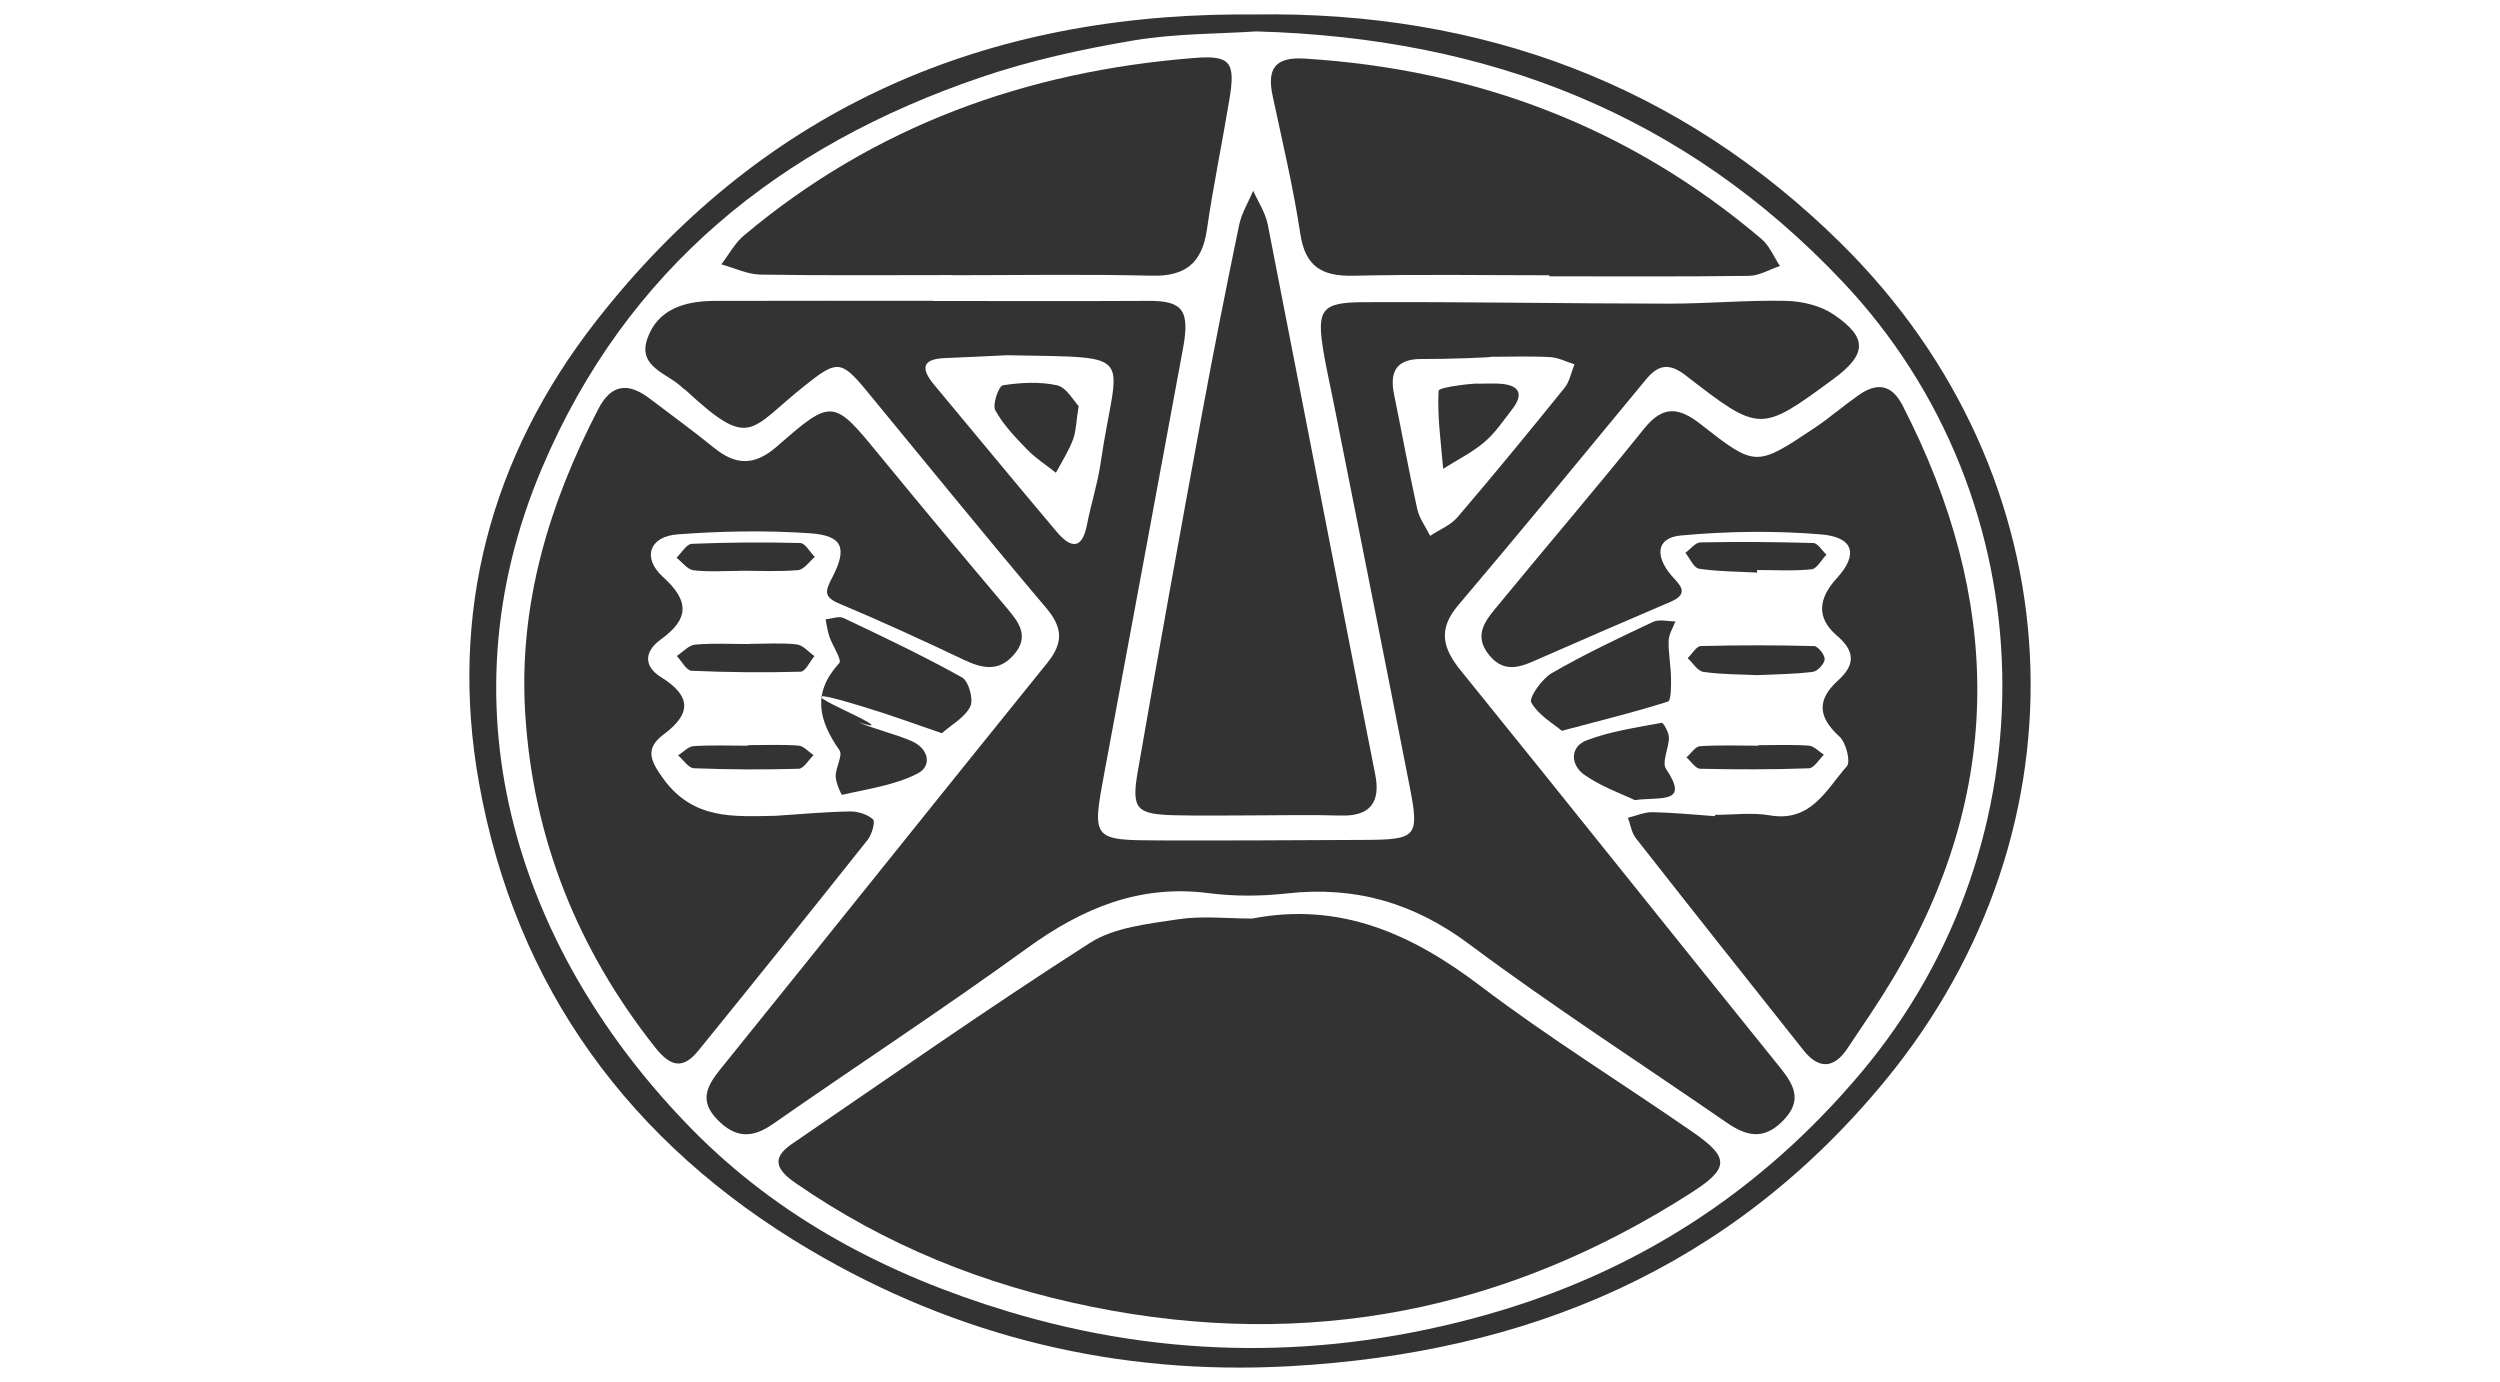 <?xml version="1.0" encoding="utf-8"?>
<!-- Generator: Adobe Illustrator 17.0.0, SVG Export Plug-In . SVG Version: 6.00 Build 0)  -->
<!DOCTYPE svg PUBLIC "-//W3C//DTD SVG 1.1//EN" "http://www.w3.org/Graphics/SVG/1.1/DTD/svg11.dtd">
<svg version="1.1" id="Layer_1" xmlns="http://www.w3.org/2000/svg" xmlns:xlink="http://www.w3.org/1999/xlink" x="0px" y="0px"
	 width="360px" height="199px" viewBox="0 0 360 199" enable-background="new 0 0 360 199" xml:space="preserve">
<g>
	<path fill="#333333" d="M180.765,2.08c32.587-0.483,61.137,10.065,84.303,32.929c34.11,33.665,36.398,84.175,6.359,120.649
		c-22.286,27.06-51.499,39.177-85.708,41.076c-24.732,1.372-47.869-4.21-69.153-16.787c-25.849-15.275-42.354-37.799-47.607-67.3
		c-4.314-24.229,1.606-46.848,16.875-66.405c23.329-29.883,54.472-43.902,92.109-44.161C178.884,2.074,179.825,2.08,180.765,2.08z
		 M180.889,4.523c-5.355,0.358-11.628,0.286-17.715,1.312c-7.39,1.246-14.809,2.875-21.893,5.286
		c-28.922,9.842-51.056,27.575-63.233,56.273c-15.024,35.407-2.916,70.233,21.548,95.174c12.568,12.814,28.127,20.999,45.433,26.245
		c23.038,6.982,46.051,6.974,68.931,0.536c21.447-6.035,39.474-17.551,54.072-34.926c27.96-33.278,27.033-82.38-2.688-113.848
		C242.595,16.49,214.401,5.446,180.889,4.523z"/>
	<path fill="#333333" d="M134.41,43.343c10.328,0,20.657,0.039,30.984-0.017c4.887-0.026,5.976,1.333,4.965,6.816
		c-3.754,20.351-7.528,40.699-11.314,61.044c-1.816,9.759-1.835,9.802,8.059,9.836c9.786,0.033,19.572-0.031,29.359-0.076
		c7.55-0.035,7.948-0.423,6.533-7.67c-3.604-18.459-7.303-36.9-10.966-55.348c-0.476-2.4-1.029-4.786-1.432-7.198
		c-1.02-6.118-0.376-7.186,5.699-7.215c14.67-0.071,29.341,0.2,44.011,0.211c5.635,0.004,11.275-0.527,16.904-0.401
		c2.304,0.052,4.932,0.68,6.806,1.945c4.983,3.363,4.824,5.759-0.052,9.338c-10.472,7.686-10.517,7.744-21.24-0.558
		c-2.348-1.818-3.922-1.564-5.697,0.585c-8.979,10.871-17.93,21.766-27.048,32.52c-2.939,3.466-2.259,6.161,0.372,9.409
		c15.384,18.997,30.606,38.124,45.962,57.143c2.151,2.664,3.26,4.874,0.334,7.778c-2.793,2.772-5.274,2.056-8.025,0.157
		c-12.36-8.532-25.001-16.686-37.029-25.662c-8.026-5.99-16.468-8.415-26.273-7.326c-3.717,0.413-7.571,0.437-11.275-0.041
		c-9.993-1.291-18.232,2.189-26.163,7.938c-12.016,8.71-24.446,16.846-36.626,25.334c-3.005,2.094-5.423,1.953-7.964-0.662
		c-2.658-2.735-1.506-4.853,0.5-7.336c15.712-19.449,31.303-38.995,47.021-58.439c2.323-2.873,2.234-5.064-0.164-7.899
		c-8.742-10.336-17.28-20.846-25.883-31.299c-3.695-4.489-4.306-4.35-8.9-0.702c-8.019,6.365-7.712,9.347-17.098,0.668
		c-0.137-0.127-0.322-0.204-0.452-0.336c-2.082-2.119-6.521-2.944-5.119-7.067c1.457-4.284,5.408-5.47,9.629-5.484
		c10.527-0.034,21.055-0.011,31.583-0.011C134.41,43.325,134.41,43.334,134.41,43.343z M145.051,51.152
		c-2.997,0.139-5.992,0.296-8.99,0.412c-3.387,0.131-3.433,1.574-1.553,3.831c5.878,7.059,11.72,14.149,17.645,21.168
		c1.96,2.322,3.658,2.738,4.38-1.028c0.564-2.944,1.513-5.824,1.944-8.783C160.87,50.335,164.297,51.552,145.051,51.152z
		 M214.798,51.374c-0.001,0.11-6.74,0.35-10.108,0.324c-3.544-0.028-4.626,1.775-3.951,5.063c1.13,5.508,2.127,11.044,3.342,16.532
		c0.301,1.36,1.227,2.583,1.865,3.868c1.33-0.884,2.945-1.526,3.943-2.694c5.233-6.121,10.344-12.346,15.402-18.613
		c0.741-0.918,0.968-2.251,1.432-3.392c-1.172-0.363-2.33-0.973-3.518-1.039C220.411,51.269,217.601,51.374,214.798,51.374z"/>
	<path fill="#333333" d="M180.312,132.273c12.636-2.445,22.97,2.191,32.86,9.699c9.861,7.487,20.445,14.019,30.634,21.082
		c5.322,3.689,5.191,5.205-0.315,8.732c-26.535,16.998-55.1,22.678-86.189,16.409c-15.57-3.14-29.791-8.864-42.795-17.877
		c-2.613-1.811-3.532-3.501-0.527-5.554c14.262-9.745,28.41-19.672,42.956-28.977c3.526-2.256,8.351-2.743,12.676-3.406
		C173.102,131.846,176.74,132.273,180.312,132.273z"/>
	<path fill="#333333" d="M111.682,117.475c3.561-0.229,7.119-0.562,10.683-0.627c1.146-0.021,2.545,0.404,3.348,1.146
		c0.363,0.335-0.161,2.17-0.77,2.938c-8.062,10.156-16.185,20.263-24.355,30.332c-2.15,2.65-3.923,2.499-6.224-0.407
		c-11.207-14.155-17.621-30.185-18.734-48.128c-0.967-15.602,3.397-30.117,10.549-43.876c1.868-3.594,4.324-3.76,7.314-1.505
		c3.149,2.374,6.326,4.714,9.396,7.188c3.122,2.516,5.817,2.526,8.983-0.24c8.05-7.031,8.103-6.89,14.986,1.514
		c5.95,7.264,11.979,14.463,18.036,21.639c1.806,2.14,3.442,4.178,1.059,6.878c-2.153,2.439-4.519,1.939-7.144,0.693
		c-5.922-2.812-11.883-5.555-17.928-8.09c-2.338-0.981-2.044-1.834-1.046-3.752c2.223-4.272,1.509-6.055-3.171-6.382
		c-6.331-0.442-12.746-0.321-19.081,0.151c-4.101,0.305-5.145,3.399-2.101,6.146c3.809,3.437,3.776,6.04-0.332,8.993
		c-2.316,1.665-2.562,3.818,0.054,5.44c4.225,2.62,4.48,5.154,0.421,8.182c-2.721,2.03-2.101,3.71-0.083,6.466
		C99.884,118.1,105.684,117.571,111.682,117.475z"/>
	<path fill="#333333" d="M246.977,117.337c2.633,0,5.33-0.366,7.887,0.074c5.948,1.022,8.125-3.727,11.081-7.067
		c0.582-0.658-0.119-3.426-1.072-4.288c-3.082-2.788-3.275-5.273-0.222-8.041c2.457-2.227,2.578-4.166-0.146-6.496
		c-2.972-2.542-2.69-5.326,0.007-8.271c3.121-3.407,2.414-5.902-2.253-6.293c-6.688-0.56-13.502-0.46-20.189,0.152
		c-3.728,0.341-3.651,3.109-1.397,5.747c1.051,1.23,2.809,2.557-0.082,3.794c-6.187,2.648-12.363,5.321-18.527,8.023
		c-2.625,1.15-5.24,2.601-7.631-0.344c-2.479-3.053-0.24-5.295,1.516-7.435c6.91-8.423,14.006-16.694,20.823-25.19
		c2.69-3.353,5.019-3.049,8.077-0.651c7.953,6.236,8.022,6.198,16.418,0.59c2.183-1.458,4.174-3.199,6.325-4.709
		c2.635-1.85,4.768-1.687,6.403,1.495c14.304,27.834,14.832,55.402-1.513,82.651c-2.028,3.381-4.267,6.637-6.463,9.915
		c-1.966,2.934-4.143,2.98-6.322,0.236c-8.066-10.157-16.127-20.318-24.13-30.525c-0.622-0.793-0.774-1.954-1.144-2.945
		c1.184-0.285,2.373-0.828,3.551-0.806c3,0.057,5.996,0.367,8.994,0.576C246.97,117.465,246.974,117.401,246.977,117.337z"/>
	<path fill="#333333" d="M180.595,117.415c-3.762,0.002-7.525,0.074-11.284-0.015c-5.664-0.134-6.42-0.834-5.476-6.29
		c2.951-17.039,6.038-34.055,9.166-51.063c1.699-9.242,3.534-18.461,5.439-27.663c0.353-1.705,1.333-3.28,2.024-4.916
		c0.715,1.619,1.766,3.174,2.095,4.868c4.121,21.224,14.426,73.995,15.467,79.155c0.809,4.01-0.685,6.095-5.018,5.95
		C188.874,117.305,184.733,117.413,180.595,117.415z"/>
	<path fill="#333333" d="M137.118,39.611c-9.206,0-18.413,0.084-27.615-0.07c-1.885-0.032-3.754-0.958-5.631-1.473
		c1.078-1.403,1.943-3.058,3.265-4.169c18.764-15.766,40.664-23.657,64.895-25.557c5.093-0.399,5.895,0.563,5.025,5.843
		c-1.039,6.3-2.347,12.558-3.26,18.875c-0.69,4.772-3.046,6.759-7.936,6.64c-9.576-0.232-19.161-0.068-28.742-0.068
		C137.118,39.625,137.118,39.618,137.118,39.611z"/>
	<path fill="#333333" d="M223.114,39.639c-9.398,0-18.799-0.149-28.192,0.065c-4.485,0.102-6.956-1.238-7.677-6.031
		c-1.006-6.68-2.586-13.276-3.991-19.893c-0.822-3.872,0.344-5.609,4.587-5.345c24.775,1.541,46.847,9.866,65.83,25.992
		c1.148,0.975,1.769,2.571,2.636,3.878c-1.482,0.495-2.958,1.398-4.447,1.419c-9.58,0.13-19.163,0.066-28.745,0.066
		C223.114,39.739,223.114,39.689,223.114,39.639z"/>
	<path fill="#333333" d="M135.633,105.581c-4.212-1.441-7.718-2.733-11.293-3.796c-0.872-0.26-11.181-3.532-2.961,0.377
		s1.477,1.552,2.382,1.916c2.43,0.976,5.007,1.591,7.423,2.597c2.519,1.05,3.133,3.592,0.933,4.721
		c-3.286,1.686-7.178,2.206-10.85,3.058c-0.118,0.027-0.916-1.734-0.929-2.668c-0.018-1.271,1.066-3.004,0.546-3.748
		c-2.985-4.275-3.996-8.241-0.026-12.559c0.411-0.447-0.972-2.482-1.43-3.813c-0.274-0.795-0.367-1.653-0.541-2.482
		c0.869-0.082,1.903-0.514,2.58-0.193c5.752,2.733,11.516,5.466,17.073,8.563c0.949,0.529,1.682,3.167,1.185,4.172
		C138.936,103.316,137.025,104.35,135.633,105.581z"/>
	<path fill="#333333" d="M224.901,105.237c-1.182-1.007-3.345-2.225-4.396-4.074c-0.386-0.679,1.534-3.417,2.964-4.243
		c4.704-2.715,9.635-5.048,14.556-7.365c0.893-0.42,2.148-0.071,3.236-0.077c-0.344,0.924-0.949,1.841-0.976,2.775
		c-0.051,1.78,0.314,3.569,0.34,5.357c0.017,1.183,0.029,3.264-0.445,3.416C235.548,102.506,230.813,103.665,224.901,105.237z"/>
	<path fill="#333333" d="M235.406,115.215c-1.833-0.888-4.814-1.917-7.288-3.664c-1.936-1.367-2.127-4.002,0.386-4.958
		c3.423-1.302,7.152-1.823,10.781-2.511c0.225-0.043,1.032,1.373,1.037,2.114c0.011,1.533-1.062,3.558-0.413,4.523
		C243.338,115.82,239.223,114.71,235.406,115.215z"/>
	<path fill="#333333" d="M253.02,82.453c-2.793-0.151-5.609-0.143-8.363-0.556c-0.75-0.113-1.31-1.492-1.957-2.29
		c0.72-0.525,1.431-1.49,2.161-1.503c5.417-0.101,10.839-0.072,16.254,0.091c0.647,0.019,1.262,1.09,1.891,1.673
		c-0.712,0.738-1.366,2.032-2.146,2.113c-2.586,0.269-5.218,0.102-7.832,0.102C253.025,82.205,253.022,82.329,253.02,82.453z"/>
	<path fill="#333333" d="M106.559,82.207c-2.234,0-4.49,0.175-6.693-0.087c-0.876-0.104-1.637-1.177-2.451-1.809
		c0.731-0.697,1.438-1.967,2.196-1.999c5.204-0.216,10.421-0.253,15.628-0.118c0.714,0.019,1.395,1.309,2.092,2.011
		c-0.798,0.661-1.552,1.816-2.402,1.891c-2.772,0.243-5.578,0.091-8.371,0.091C106.559,82.194,106.559,82.201,106.559,82.207z"/>
	<path fill="#333333" d="M107.983,92.713c2.252,0,4.522-0.166,6.746,0.081c0.902,0.1,1.704,1.098,2.552,1.688
		c-0.662,0.783-1.307,2.225-1.99,2.244c-5.235,0.143-10.481,0.096-15.713-0.136c-0.738-0.033-1.418-1.386-2.125-2.129
		c0.883-0.573,1.73-1.559,2.656-1.639c2.607-0.226,5.247-0.079,7.874-0.079C107.983,92.733,107.983,92.723,107.983,92.713z"/>
	<path fill="#333333" d="M253.043,97.221c-2.507-0.121-5.156-0.093-7.749-0.465c-0.834-0.119-1.518-1.29-2.27-1.98
		c0.632-0.608,1.251-1.726,1.898-1.743c5.436-0.142,10.879-0.141,16.315,0.004c0.564,0.015,1.559,1.28,1.515,1.906
		c-0.047,0.666-1.034,1.722-1.712,1.807C258.441,97.08,255.801,97.088,253.043,97.221z"/>
	<path fill="#333333" d="M107.706,107.3c2.429,0,4.866-0.112,7.281,0.066c0.751,0.055,1.443,0.895,2.163,1.375
		c-0.712,0.684-1.408,1.939-2.14,1.961c-5.028,0.148-10.067,0.12-15.093-0.075c-0.779-0.03-1.514-1.207-2.269-1.854
		c0.738-0.464,1.454-1.28,2.219-1.329c2.603-0.167,5.224-0.064,7.838-0.064C107.706,107.354,107.706,107.327,107.706,107.3z"/>
	<path fill="#333333" d="M253.191,107.308c2.426,0,4.86-0.107,7.274,0.063c0.754,0.053,1.456,0.856,2.182,1.316
		c-0.719,0.68-1.419,1.922-2.162,1.948c-5.214,0.187-10.439,0.186-15.656,0.065c-0.672-0.016-1.32-1.063-1.979-1.633
		c0.649-0.564,1.269-1.569,1.953-1.614c2.786-0.185,5.591-0.077,8.389-0.077C253.19,107.353,253.191,107.33,253.191,107.308z"/>
	<path fill="#333333" d="M155.326,58.461c-0.368,2.313-0.369,3.688-0.83,4.888c-0.632,1.647-1.611,3.16-2.441,4.73
		c-1.391-1.104-2.914-2.079-4.14-3.343c-1.695-1.746-3.442-3.558-4.594-5.656c-0.449-0.817,0.501-3.505,1.086-3.597
		c2.564-0.4,5.313-0.549,7.82,0.003C153.572,55.783,154.564,57.682,155.326,58.461z"/>
	<path fill="#333333" d="M212.811,55.253c1.123,0,2.254-0.083,3.369,0.016c2.784,0.247,3.176,1.612,1.549,3.701
		c-1.264,1.622-2.434,3.391-3.982,4.697c-1.785,1.507-3.939,2.578-5.932,3.839c-0.307-3.751-0.864-7.517-0.656-11.24
		C207.191,55.702,212.782,55.128,212.811,55.253z"/>
</g>
</svg>
